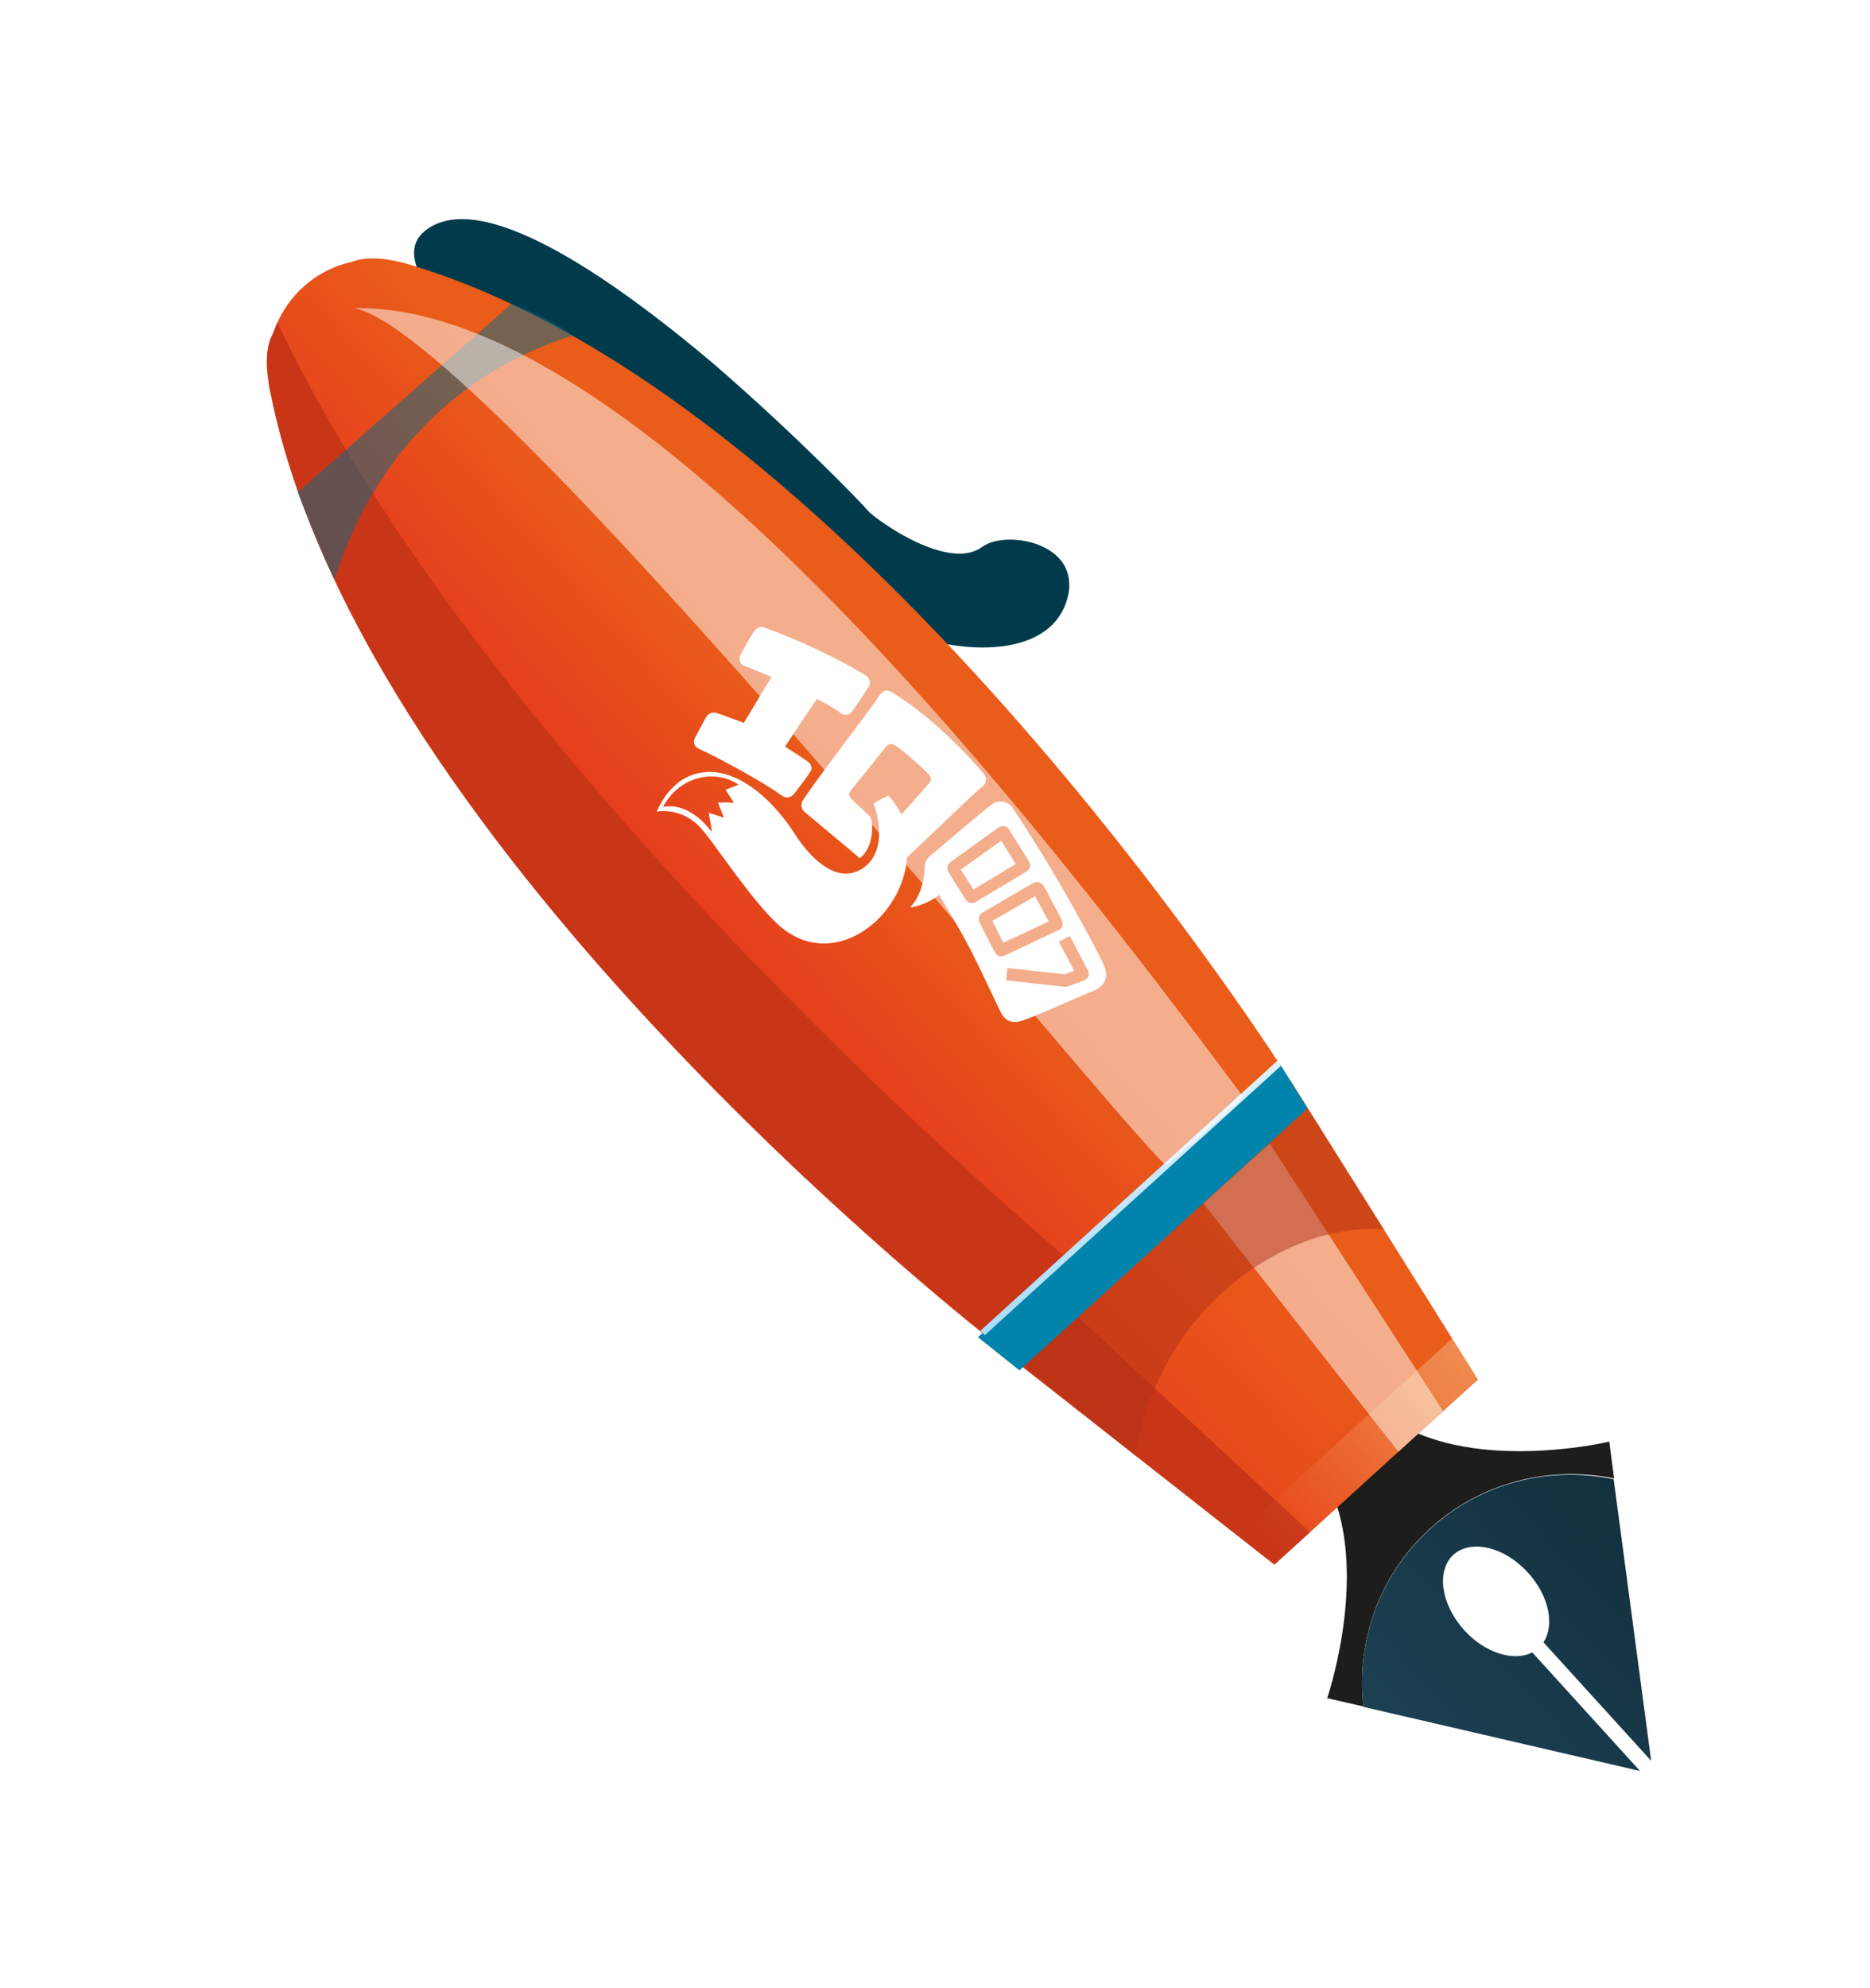 <?xml version="1.0" encoding="UTF-8"?> <svg xmlns="http://www.w3.org/2000/svg" width="303" height="322" viewBox="0 0 303 322" fill="none"> <g filter="url(#filter0_d)"> <path d="M231.732 217.584C223.383 225.174 219.74 235.982 220.907 246.421L215.047 245.077C215.047 245.077 221.078 227.46 216.543 213.666C214.45 207.31 216.12 204.394 218.58 203.047C220.085 200.79 223.149 199.338 229.344 202.029C242.645 207.854 260.755 203.525 260.755 203.525L261.536 209.486C251.186 207.396 240.08 209.995 231.732 217.584Z" fill="#1D1D1B"></path> <path d="M250.09 236.03C251.955 233.19 250.981 228.485 247.566 224.728C243.772 220.554 238.374 219.298 235.525 221.825C232.672 224.418 233.475 229.914 237.27 234.088C240.622 237.775 245.28 239.195 248.281 237.674L265.736 256.876L220.905 246.487C219.738 236.049 223.381 225.24 231.73 217.651C240.078 210.062 251.184 207.462 261.464 209.616L267.545 255.231L250.09 236.03Z" fill="url(#paint0_linear)"></path> <path d="M173.028 66.632C170.552 76.698 156.221 75.749 148.758 73.13C152.23 74.294 104.291 48.116 79.388 27.362C69.481 18.77 64.115 11.26 68.824 7.424C77.618 0.256 98.378 14.356 115.653 28.957C129.269 40.72 140.239 52.158 140.549 52.639C140.739 52.848 141.437 53.547 142.598 54.334C146.459 57.114 154.754 61.835 159.168 58.584C161.995 56.523 168.955 57.12 171.909 60.788C173.038 62.24 173.61 64.197 173.028 66.632Z" fill="#003A4B"></path> <path d="M43.873 33.79C43.705 33.117 43.541 32.377 43.506 31.709C42.946 28.088 43.329 25.644 44.274 23.959C45.204 21.207 46.791 18.621 49.087 16.534C51.383 14.447 54.112 13.046 56.936 12.448C58.7 11.734 61.17 11.585 64.725 12.42C65.382 12.584 66.106 12.752 66.761 12.983C139.723 35.028 208.968 144.885 208.968 144.885C208.968 144.885 203.842 150.498 185.82 166.944C167.669 183.318 161.66 187.891 161.66 187.891C161.66 187.891 58.883 108.517 43.873 33.79Z" fill="url(#paint1_linear)"></path> <path d="M43.874 33.789C43.706 33.116 43.608 32.379 43.507 31.709C42.947 28.088 43.33 25.644 44.275 23.958C44.437 23.367 44.727 22.848 44.955 22.26C78.167 92.13 160.498 163.408 175.534 176.105C165.323 185.069 161.664 187.824 161.664 187.824C161.664 187.824 58.884 108.516 43.874 33.789Z" fill="#C93617"></path> <path d="M206.489 223.439L239.465 193.461L208.969 144.819L161.45 188.081L206.489 223.439Z" fill="url(#paint2_linear)"></path> <path opacity="0.5" d="M205.744 155.248L233.831 198.583L226.595 205.161L194.967 164.918L205.744 155.248Z" fill="white"></path> <path d="M170.703 179.67L212.264 218.19L206.49 223.439L161.45 188.081L170.703 179.67Z" fill="#C93617"></path> <path d="M165.193 191.987L211.875 149.55L207.299 142.211L158.461 186.608L165.193 191.987Z" fill="#0084AC"></path> <path opacity="0.5" d="M183.967 205.792C183.967 205.792 185.65 190.032 198.836 178.68C212.089 167.331 224.248 169.174 224.248 169.174L211.872 149.549L166.025 191.227L183.967 205.792Z" fill="#B03017"></path> <path opacity="0.5" d="M54.157 63.765C54.632 64.295 60.473 34.581 92.842 24.342C90.154 22.084 82.903 19.209 82.903 19.209L48.209 49.771C48.209 49.771 53.683 63.235 54.157 63.765Z" fill="#006A88"></path> <path d="M207.295 142.21L159.222 185.912" stroke="url(#paint3_linear)" stroke-miterlimit="10"></path> <path opacity="0.5" d="M200.331 218.619L235.325 186.808L239.404 193.392L206.491 223.439L200.331 218.619Z" fill="url(#paint4_linear)"></path> <path fill-rule="evenodd" clip-rule="evenodd" d="M146.989 108.855C148.867 107.147 158.006 98.331 158.835 97.705C159.597 97.075 159.742 96.816 159.768 96.285C159.793 95.754 159.413 95.336 159.034 94.919C157.459 93.047 151.514 86.507 145.051 82.472C144.599 82.184 143.96 81.621 143.21 81.985C142.802 82.165 142.445 82.681 141.869 83.585C140.298 85.84 130.716 98.362 129.979 99.858C129.752 100.446 129.856 101.05 130.302 101.47C133.758 104.364 138.944 108.671 139.327 109.022C141.053 107.707 141.73 104.677 141.044 102.315C139.577 100.98 138.049 99.51 137.986 99.44C137.48 98.884 137.43 98.549 137.923 97.973C138.84 96.885 143.444 91.048 143.722 90.795C144.14 90.415 144.602 90.504 144.927 90.653C145.964 91.234 149.924 94.751 150.49 95.444C150.999 95.934 150.904 96.528 150.414 97.037C149.712 97.802 147.391 100.421 146.053 101.955C145.632 101.003 144.699 99.627 143.937 98.859C143.188 99.222 141.958 99.896 141.547 100.142C143.02 104.14 143.039 109.332 138.893 111.131C135.086 112.813 131.089 108.696 128.86 105.196C126.197 101.009 122.077 96.686 117.545 95.405C113.605 94.286 109.017 95.598 106.408 101.464C107.414 101.312 111.088 101.021 113.978 104.62C116.432 107.599 122.017 116.118 126.165 119.843C134.782 127.575 146.239 119.002 146.989 108.855ZM107.442 100.714C109.792 96.101 115.468 94.308 119.661 97.103C119.047 97.407 118.238 97.635 117.558 97.935C117.991 98.621 118.491 99.311 118.921 100.063C117.994 99.952 117.394 99.99 116.328 100.006C116.622 100.819 116.986 101.568 117.277 102.447C116.489 102.21 115.639 101.903 114.851 101.666C114.943 102.536 115.386 104.421 115.303 104.749C113.991 102.956 111.069 100.022 107.442 100.714Z" fill="white"></path> <path fill-rule="evenodd" clip-rule="evenodd" d="M132.369 83.198C130.649 85.778 128.932 88.292 127.208 90.939C127.66 91.227 131.019 93.383 131.142 93.589C131.518 94.073 131.629 94.544 131.272 95.059C131.057 95.382 130.841 95.704 130.626 96.027C129.988 96.862 129.349 97.697 128.71 98.531C128.141 99.303 127.338 99.398 126.503 98.759C123.48 96.552 116.406 92.754 113.345 91.343C112.431 90.967 112.203 90.157 112.709 89.316C113.218 88.409 114.392 86.135 114.531 86.009C115.027 85.367 115.562 85.326 116.349 85.563C117.396 85.945 120.34 87.017 120.536 87.093C122.054 84.57 123.429 82.239 125.017 79.653C124.429 79.425 121.494 78.154 120.707 77.917C119.986 77.683 119.559 76.864 119.995 76.086C120.58 74.982 121.165 73.878 121.814 72.844C122.247 72.133 122.816 71.361 123.736 71.605C128.581 73.3 135.68 76.567 140.205 79.378C140.917 79.811 141.214 80.557 140.711 81.332C139.92 82.559 138.131 85.203 138.061 85.266C137.707 85.715 137.027 86.015 136.315 85.582C135.161 84.662 133.795 83.998 132.369 83.198Z" fill="white"></path> <path fill-rule="evenodd" clip-rule="evenodd" d="M117.168 106.103C117.124 107.032 126.357 119.985 131.293 121.152C135.967 122.24 139.019 121.054 142.526 115.896C140.565 117.933 135.702 120.829 130.098 118.299C124.628 115.776 117.168 106.103 117.168 106.103Z" fill="white"></path> <path d="M160.808 119.164L162.569 122.709L169.922 119.265L167.721 115.167L160.808 119.164Z" fill="white"></path> <path d="M155.679 110.865L157.722 114.091L164.574 109.958L162.225 106.185L155.679 110.865Z" fill="white"></path> <path d="M178.978 128.947C179.418 128.103 179.263 127.164 178.719 126.006C177.445 123.416 171.595 112.089 164.075 100.882C163.265 99.712 161.877 99.513 160.777 100.259C159.607 101.069 154.402 105.546 150.518 108.822C150.17 109.138 149.81 109.72 149.838 110.52C149.563 114.9 147.963 116.355 147.467 116.997C148.738 116.857 150.907 116.029 152.156 114.957C153.143 116.601 154.439 118.726 155.666 120.915C157.94 124.883 160.346 130.256 162.164 134.003C162.591 134.822 163.167 135.316 163.825 135.48C164.482 135.645 165.222 135.48 165.697 135.303C167.521 134.724 173.302 132.138 176.088 130.939C177.103 130.588 178.46 130.054 178.978 128.947ZM166.244 111.235L158.092 116.105C157.611 116.415 156.95 116.317 156.574 115.833C156.511 115.763 156.514 115.697 156.447 115.694L153.665 111.235C153.358 110.688 153.526 109.964 154.076 109.591L161.795 104.035C162.345 103.662 163.006 103.76 163.449 104.247L163.509 104.383L166.725 109.528C166.911 109.803 166.962 110.138 166.88 110.467C166.731 110.793 166.519 111.049 166.244 111.235ZM161.352 124.513C161.289 124.444 161.229 124.308 161.165 124.238L158.731 119.463C158.427 118.85 158.661 118.129 159.208 117.822L167.424 113.022C167.971 112.715 168.761 112.886 169.131 113.503L172.062 119.033C172.183 119.305 172.233 119.641 172.151 119.969C172.069 120.298 171.857 120.554 171.519 120.671L162.803 124.782C162.259 125.023 161.665 124.928 161.352 124.513ZM175.588 128.852L173.15 129.734C172.878 129.855 172.543 129.905 172.281 129.826L163.012 128.786L163.24 126.8L172.508 127.84L174.067 127.249L171.563 122.537L173.337 121.623L176.268 127.154C176.455 127.429 176.436 127.828 176.353 128.157C176.205 128.482 175.927 128.735 175.588 128.852Z" fill="white"></path> <path opacity="0.5" d="M201.383 147.585C201.696 147.999 188.999 158.842 188.999 158.842C181.315 152.486 77.782 23.291 57.31 19.92C103.349 18.918 168.601 103.626 201.383 147.585Z" fill="white"></path> </g> <defs> <filter id="filter0_d" x="0.926" y="0.498" width="301.62" height="321.378" filterUnits="userSpaceOnUse" color-interpolation-filters="sRGB"> <feFlood flood-opacity="0" result="BackgroundImageFix"></feFlood> <feColorMatrix in="SourceAlpha" type="matrix" values="0 0 0 0 0 0 0 0 0 0 0 0 0 0 0 0 0 0 127 0"></feColorMatrix> <feOffset dy="30"></feOffset> <feGaussianBlur stdDeviation="17.5"></feGaussianBlur> <feColorMatrix type="matrix" values="0 0 0 0 0 0 0 0 0 0.06 0 0 0 0 0.214 0 0 0 0.35 0"></feColorMatrix> <feBlend mode="normal" in2="BackgroundImageFix" result="effect1_dropShadow"></feBlend> <feBlend mode="normal" in="SourceGraphic" in2="effect1_dropShadow" result="shape"></feBlend> </filter> <linearGradient id="paint0_linear" x1="269.473" y1="218.363" x2="228.876" y2="255.267" gradientUnits="userSpaceOnUse"> <stop stop-color="#13303E"></stop> <stop offset="1" stop-color="#1C4153"></stop> </linearGradient> <linearGradient id="paint1_linear" x1="99.984" y1="107.594" x2="126.806" y2="83.21" gradientUnits="userSpaceOnUse"> <stop offset="0.005" stop-color="#E53B1E"></stop> <stop offset="1" stop-color="#E95C19"></stop> </linearGradient> <linearGradient id="paint2_linear" x1="186.842" y1="203.143" x2="213.664" y2="178.76" gradientUnits="userSpaceOnUse"> <stop offset="0.005" stop-color="#E7461D"></stop> <stop offset="1" stop-color="#E95C19"></stop> </linearGradient> <linearGradient id="paint3_linear" x1="207.286" y1="142.202" x2="159.19" y2="185.924" gradientUnits="userSpaceOnUse"> <stop stop-color="#DFF1FC"></stop> <stop offset="1" stop-color="#ABDDF8"></stop> </linearGradient> <linearGradient id="paint4_linear" x1="237.905" y1="189.66" x2="202.907" y2="221.476" gradientUnits="userSpaceOnUse"> <stop stop-color="#FFF9D1" stop-opacity="0.6"></stop> <stop offset="0.208" stop-color="#FFF6CE" stop-opacity="0.475"></stop> <stop offset="0.359" stop-color="#FDEDC5" stop-opacity="0.385"></stop> <stop offset="0.492" stop-color="#FBDFB5" stop-opacity="0.305"></stop> <stop offset="0.614" stop-color="#F9CA9F" stop-opacity="0.231"></stop> <stop offset="0.73" stop-color="#F5AE82" stop-opacity="0.162"></stop> <stop offset="0.84" stop-color="#F08D5E" stop-opacity="0.096"></stop> <stop offset="0.944" stop-color="#EB6635" stop-opacity="0.034"></stop> <stop offset="1" stop-color="#E84E1B" stop-opacity="0"></stop> </linearGradient> </defs> </svg> 